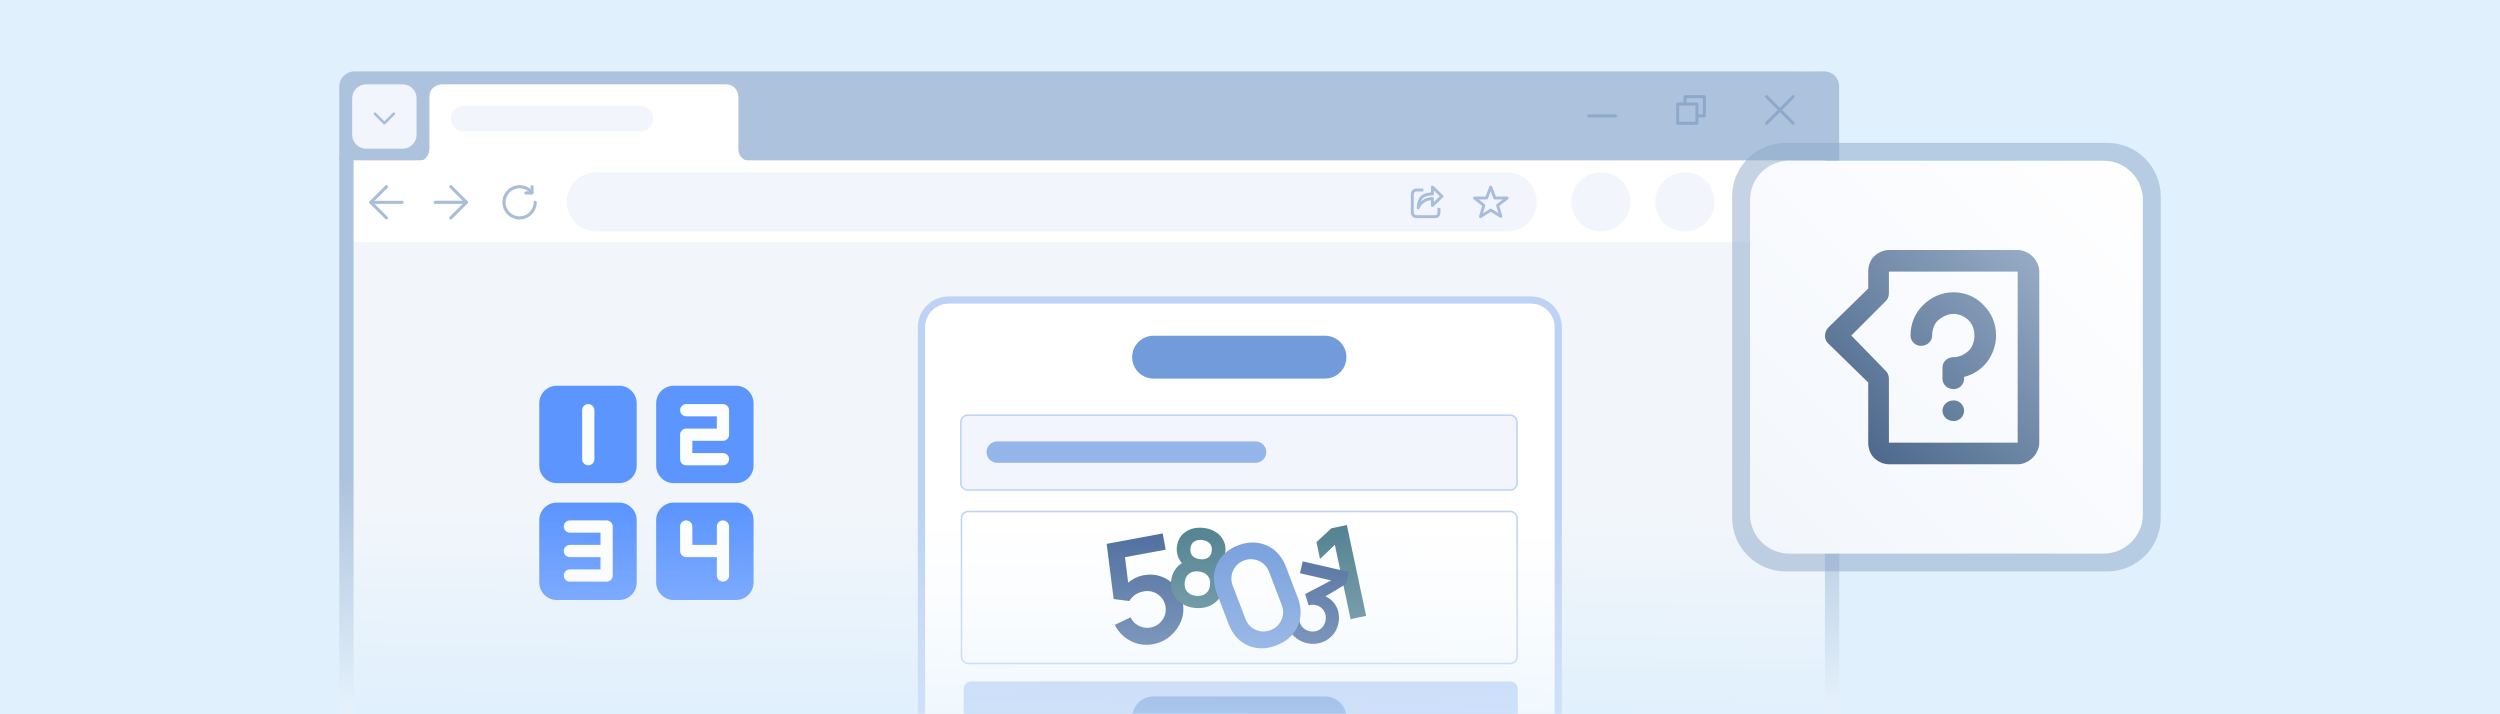 <svg width="700" height="200" viewBox="0 0 700 200" fill="none" xmlns="http://www.w3.org/2000/svg">
<rect width="700" height="200" fill="#E0F0FC"/>
<path d="M95 44H514.962L515 200H107.287C100.411 200 95 200 95 200V44Z" fill="url(#paint0_linear_1280_374)"/>
<path d="M99 68H510.963L511 200C373.667 200 236.333 200 99 200V68Z" fill="url(#paint1_linear_1280_374)"/>
<mask id="mask0_1280_374" style="mask-type:alpha" maskUnits="userSpaceOnUse" x="99" y="68" width="412" height="132">
<path d="M99 68H510.963L511 200C373.667 200 236.333 200 99 200V68Z" fill="url(#paint2_linear_1280_374)"/>
</mask>
<g mask="url(#mask0_1280_374)">
<g opacity="0.8">
<path fill-rule="evenodd" clip-rule="evenodd" d="M151 112.909C151 110.198 153.198 108 155.909 108H173.364C176.075 108 178.273 110.198 178.273 112.909V130.364C178.273 133.075 176.075 135.273 173.364 135.273H155.909C153.198 135.273 151 133.075 151 130.364V112.909Z" fill="#377DFF"/>
<path fill-rule="evenodd" clip-rule="evenodd" d="M183.727 112.909C183.727 110.198 185.925 108 188.636 108H206.091C208.802 108 211 110.198 211 112.909V130.364C211 133.075 208.802 135.273 206.091 135.273H188.636C185.925 135.273 183.727 133.075 183.727 130.364V112.909Z" fill="#377DFF"/>
<path fill-rule="evenodd" clip-rule="evenodd" d="M151 145.636C151 142.925 153.198 140.727 155.909 140.727H173.364C176.075 140.727 178.273 142.925 178.273 145.636V163.091C178.273 165.802 176.075 168 173.364 168H155.909C153.198 168 151 165.802 151 163.091V145.636Z" fill="#377DFF"/>
<path fill-rule="evenodd" clip-rule="evenodd" d="M183.727 145.636C183.727 142.925 185.925 140.727 188.636 140.727H206.091C208.802 140.727 211 142.925 211 145.636V163.091C211 165.802 208.802 168 206.091 168H188.636C185.925 168 183.727 165.802 183.727 163.091V145.636Z" fill="#377DFF"/>
<path d="M166.428 114.857C166.428 113.911 165.661 113.143 164.714 113.143C163.767 113.143 163 113.911 163 114.857V128.572C163 129.518 163.767 130.286 164.714 130.286C165.661 130.286 166.428 129.518 166.428 128.572V114.857Z" fill="white"/>
<path d="M192.143 113.143C191.196 113.143 190.428 113.911 190.428 114.857C190.428 115.804 191.196 116.572 192.143 116.572H200.714V120H192.143C191.196 120 190.428 120.768 190.428 121.714V128.572C190.428 129.518 191.196 130.286 192.143 130.286H202.428C203.375 130.286 204.143 129.518 204.143 128.572C204.143 127.625 203.375 126.857 202.428 126.857H193.857V123.429H202.428C203.375 123.429 204.143 122.661 204.143 121.714V114.857C204.143 113.911 203.375 113.143 202.428 113.143H192.143Z" fill="white"/>
<path d="M157.857 147.429C157.857 146.482 158.624 145.714 159.571 145.714H169.857C170.804 145.714 171.571 146.482 171.571 147.429V161.143C171.571 162.09 170.804 162.857 169.857 162.857H159.571C158.624 162.857 157.857 162.09 157.857 161.143C157.857 160.196 158.624 159.429 159.571 159.429H168.143V156H159.571C158.624 156 157.857 155.233 157.857 154.286C157.857 153.339 158.624 152.572 159.571 152.572H168.143V149.143H159.571C158.624 149.143 157.857 148.376 157.857 147.429Z" fill="white"/>
<path d="M192.143 145.714C193.089 145.714 193.857 146.482 193.857 147.429V152.572H200.714V147.429C200.714 146.482 201.482 145.714 202.428 145.714C203.375 145.714 204.143 146.482 204.143 147.429V161.143C204.143 162.09 203.375 162.857 202.428 162.857C201.482 162.857 200.714 162.09 200.714 161.143V156H192.143C191.196 156 190.428 155.233 190.428 154.286V147.429C190.428 146.482 191.196 145.714 192.143 145.714Z" fill="white"/>
</g>
<path fill-rule="evenodd" clip-rule="evenodd" d="M257 177.308V91.594C257 86.848 260.875 83 265.656 83H428.66C433.441 83 437.317 86.848 437.317 91.594V274.406C437.317 279.152 433.441 283 428.66 283H265.656C260.875 283 257 279.152 257 274.406V188.593V177.308ZM259.069 187.735V274.406C259.069 278.018 262.018 280.946 265.656 280.946H428.66C432.299 280.946 435.248 278.018 435.248 274.406V91.594C435.248 87.982 432.299 85.054 428.66 85.054H265.656C262.018 85.054 259.069 87.982 259.069 91.594V178.152V187.735Z" fill="#BDD2F5"/>
<path d="M259.068 91.593C259.068 87.981 262.018 85.053 265.656 85.053H428.66C432.299 85.053 435.248 87.981 435.248 91.593V274.406C435.248 278.018 432.299 280.946 428.66 280.946H265.656C262.018 280.946 259.068 278.018 259.068 274.406V187.735V178.151V91.593Z" fill="white"/>
<path d="M269.821 192.949C269.821 191.769 270.777 190.812 271.957 190.812H422.846C424.026 190.812 424.983 191.769 424.983 192.949V210.043C424.983 211.223 424.026 212.18 422.846 212.18H271.957C270.777 212.18 269.821 211.223 269.821 210.043V192.949Z" fill="#BDD2F5"/>
<path d="M317 201C317 197.686 319.686 195 323 195H371C374.314 195 377 197.686 377 201C377 204.314 374.314 207 371 207H323C319.686 207 317 204.314 317 201Z" fill="#729BDB"/>
<path d="M269 145.137C269 143.957 269.957 143 271.137 143H423.026C424.206 143 425.162 143.957 425.162 145.137V183.709C425.162 184.889 424.206 185.846 423.026 185.846H271.137C269.957 185.846 269 184.889 269 183.709V145.137Z" fill="white"/>
<path d="M378.171 173.356L373.755 152.568L369.606 156.495L368.608 151.797L372.769 147.923L377.113 147L382.515 172.433L378.171 173.356Z" fill="#4F7F8E"/>
<path d="M365.913 180.076C364.859 179.834 363.91 179.4 363.067 178.774C362.224 178.149 361.542 177.38 361.021 176.469C360.51 175.56 360.222 174.558 360.154 173.463L363.779 173.325C363.83 174.221 364.125 174.972 364.664 175.579C365.215 176.179 365.883 176.563 366.666 176.733C367.359 176.892 368.016 176.874 368.637 176.677C369.258 176.48 369.788 176.145 370.226 175.67C370.666 175.185 370.965 174.601 371.122 173.917C371.362 172.872 371.226 171.921 370.714 171.063C370.202 170.205 369.413 169.654 368.349 169.409C368.027 169.335 367.699 169.306 367.367 169.322C367.044 169.341 366.723 169.396 366.404 169.487L365.432 166.334L373.915 161.899L374.027 162.819L363.994 160.513L364.758 157.188L377.691 160.16L376.924 163.5L369.967 167.669L370.177 166.622C371.436 167.004 372.443 167.61 373.197 168.442C373.962 169.275 374.47 170.24 374.722 171.337C374.984 172.435 374.98 173.57 374.711 174.742C374.405 176.07 373.804 177.186 372.908 178.09C372.021 178.997 370.96 179.632 369.725 179.996C368.502 180.352 367.232 180.379 365.913 180.076Z" fill="#48699B"/>
<path d="M322.848 180.377C321.376 180.651 319.949 180.604 318.567 180.238C317.182 179.859 315.928 179.22 314.806 178.321C313.698 177.42 312.812 176.298 312.147 174.954L316.571 172.846C316.902 173.587 317.368 174.192 317.967 174.662C318.58 175.13 319.249 175.455 319.975 175.638C320.714 175.819 321.445 175.843 322.168 175.709C323.104 175.535 323.918 175.148 324.609 174.55C325.301 173.951 325.803 173.228 326.116 172.381C326.427 171.521 326.495 170.622 326.321 169.686C326.148 168.749 325.756 167.944 325.146 167.268C324.547 166.577 323.819 166.082 322.961 165.785C322.101 165.474 321.209 165.404 320.286 165.576C319.176 165.782 318.29 166.154 317.629 166.692C316.981 167.227 316.505 167.759 316.202 168.285L311.822 167.729L309.866 152.275L325.557 149.361L326.399 153.896L313.297 156.329L314.786 154.288L316.118 165.042L315.034 164.122C315.657 163.301 316.432 162.631 317.36 162.113C318.287 161.595 319.213 161.25 320.136 161.079C321.942 160.743 323.617 160.861 325.162 161.432C326.718 161.987 328.023 162.901 329.075 164.172C330.141 165.441 330.842 166.978 331.177 168.784C331.512 170.59 331.349 172.316 330.685 173.961C330.02 175.593 328.999 176.986 327.622 178.142C326.258 179.294 324.667 180.039 322.848 180.377Z" fill="#48699B"/>
<path d="M334.498 170.217C333.074 170.06 331.841 169.631 330.799 168.932C329.758 168.232 328.98 167.334 328.466 166.239C327.952 165.144 327.768 163.935 327.914 162.61C328.045 161.425 328.44 160.355 329.1 159.4C329.76 158.444 330.651 157.721 331.774 157.23L331.572 158.372C330.815 157.654 330.252 156.861 329.885 155.993C329.528 155.117 329.406 154.167 329.519 153.141C329.656 151.906 330.063 150.867 330.74 150.025C331.428 149.183 332.307 148.57 333.378 148.184C334.45 147.788 335.648 147.664 336.972 147.81C338.297 147.956 339.439 148.339 340.399 148.96C341.37 149.571 342.094 150.361 342.571 151.331C343.059 152.303 343.234 153.406 343.098 154.64C342.985 155.666 342.664 156.563 342.135 157.331C341.617 158.101 340.883 158.766 339.934 159.326L340.048 158.159C341.019 158.861 341.721 159.755 342.156 160.841C342.601 161.919 342.759 163.05 342.628 164.235C342.482 165.56 342.033 166.7 341.283 167.655C340.542 168.611 339.582 169.317 338.403 169.771C337.234 170.227 335.932 170.375 334.498 170.217ZM334.872 166.826C335.928 166.943 336.816 166.748 337.537 166.243C338.268 165.739 338.696 164.93 338.819 163.814C338.942 162.699 338.707 161.816 338.113 161.166C337.521 160.506 336.692 160.117 335.626 159.999C334.571 159.883 333.687 160.083 332.975 160.599C332.263 161.105 331.846 161.915 331.723 163.031C331.6 164.146 331.83 165.028 332.414 165.678C332.997 166.327 333.817 166.709 334.872 166.826ZM336.004 156.579C336.89 156.676 337.632 156.537 338.228 156.159C338.835 155.772 339.189 155.126 339.289 154.22C339.389 153.313 339.184 152.61 338.675 152.111C338.177 151.602 337.484 151.299 336.598 151.201C335.722 151.104 334.98 151.249 334.373 151.636C333.777 152.013 333.428 152.655 333.328 153.561C333.228 154.468 333.427 155.175 333.926 155.684C334.435 156.184 335.128 156.482 336.004 156.579Z" fill="#4F7F8E"/>
<path d="M357.39 180.721C355.484 181.45 353.648 181.688 351.882 181.435C350.11 181.171 348.535 180.467 347.156 179.324C345.789 178.176 344.742 176.65 344.013 174.744L340.7 166.076C339.971 164.17 339.733 162.334 339.985 160.568C340.25 158.796 340.957 157.227 342.104 155.861C343.247 154.482 344.771 153.428 346.677 152.699C348.582 151.971 350.415 151.742 352.174 152.011C353.94 152.264 355.513 152.961 356.892 154.104C358.271 155.247 359.325 156.771 360.053 158.677L363.367 167.345C364.096 169.25 364.328 171.089 364.063 172.86C363.798 174.632 363.094 176.207 361.951 177.586C360.816 178.948 359.295 179.993 357.39 180.721ZM355.754 176.443C356.701 176.082 357.474 175.529 358.075 174.785C358.671 174.029 359.048 173.186 359.206 172.255C359.359 171.311 359.255 170.366 358.893 169.419L355.329 160.097C354.963 159.139 354.41 158.365 353.671 157.777C352.928 157.176 352.084 156.799 351.14 156.646C350.192 156.48 349.245 156.578 348.298 156.94C347.352 157.302 346.58 157.861 345.984 158.617C345.384 159.36 345.007 160.204 344.854 161.148C344.696 162.079 344.8 163.024 345.167 163.983L348.73 173.305C349.092 174.251 349.645 175.025 350.389 175.626C351.127 176.214 351.971 176.591 352.919 176.756C353.863 176.91 354.808 176.805 355.754 176.443Z" fill="#729BDB"/>
<path fill-rule="evenodd" clip-rule="evenodd" d="M422.866 143.429H271.134C270.191 143.429 269.427 144.196 269.427 145.143V183.857C269.427 184.804 270.191 185.571 271.134 185.571H422.866C423.809 185.571 424.573 184.804 424.573 183.857V145.143C424.573 144.196 423.809 143.429 422.866 143.429ZM271.134 143C269.956 143 269 143.959 269 145.143V183.857C269 185.041 269.956 186 271.134 186H422.866C424.044 186 425 185.041 425 183.857V145.143C425 143.959 424.044 143 422.866 143H271.134Z" fill="#BDD2F5"/>
<path d="M269 118.1C269 116.94 270.042 116 271.328 116H422.672C423.958 116 425 116.94 425 118.1V134.9C425 136.06 423.958 137 422.672 137H271.328C270.042 137 269 136.06 269 134.9V118.1Z" fill="#F2F6FC"/>
<path fill-rule="evenodd" clip-rule="evenodd" d="M422.846 116.47H270.957C270.013 116.47 269.248 117.235 269.248 118.179V135.273C269.248 136.218 270.013 136.983 270.957 136.983H422.846C423.79 136.983 424.555 136.218 424.555 135.273V118.179C424.555 117.235 423.79 116.47 422.846 116.47ZM270.957 116.043C269.777 116.043 268.82 116.999 268.82 118.179V135.273C268.82 136.454 269.777 137.41 270.957 137.41H422.846C424.026 137.41 424.983 136.454 424.983 135.273V118.179C424.983 116.999 424.026 116.043 422.846 116.043H270.957Z" fill="#BDD2F5"/>
<path d="M276.23 126.59C276.23 124.933 277.574 123.59 279.23 123.59H351.554C353.211 123.59 354.554 124.933 354.554 126.59C354.554 128.247 353.211 129.59 351.554 129.59H279.23C277.574 129.59 276.23 128.247 276.23 126.59Z" fill="#94B5E9"/>
<path d="M317 100C317 96.686 319.686 94 323 94H371C374.314 94 377 96.686 377 100C377 103.314 374.314 106 371 106H323C319.686 106 317 103.314 317 100Z" fill="#729BDB"/>
</g>
<path d="M99 30.784L506.495 20C508.782 20 510.637 21.853 510.637 24.138L511 43.725V68H99V30.784Z" fill="white"/>
<path fill-rule="evenodd" clip-rule="evenodd" d="M103.398 56.652C103.398 56.41 103.593 56.215 103.835 56.215H112.574C112.815 56.215 113.011 56.41 113.011 56.652C113.011 56.893 112.815 57.089 112.574 57.089H103.835C103.593 57.089 103.398 56.893 103.398 56.652Z" fill="#A8BDD9"/>
<path fill-rule="evenodd" clip-rule="evenodd" d="M108.513 51.972C108.684 52.143 108.684 52.419 108.513 52.59L104.453 56.651L108.513 60.711C108.684 60.882 108.684 61.159 108.513 61.329C108.343 61.5 108.066 61.5 107.895 61.329L103.526 56.96C103.355 56.789 103.355 56.512 103.526 56.342L107.895 51.972C108.066 51.802 108.343 51.802 108.513 51.972Z" fill="#A8BDD9"/>
<path fill-rule="evenodd" clip-rule="evenodd" d="M131.033 56.649C131.033 56.891 130.838 57.086 130.596 57.086H121.857C121.616 57.086 121.42 56.891 121.42 56.649C121.42 56.408 121.616 56.212 121.857 56.212H130.596C130.838 56.212 131.033 56.408 131.033 56.649Z" fill="#A8BDD9"/>
<path fill-rule="evenodd" clip-rule="evenodd" d="M125.918 61.329C125.747 61.158 125.747 60.882 125.918 60.711L129.979 56.65L125.918 52.59C125.747 52.419 125.747 52.142 125.918 51.972C126.089 51.801 126.365 51.801 126.536 51.972L130.905 56.341C131.076 56.512 131.076 56.789 130.905 56.959L126.536 61.329C126.365 61.499 126.089 61.499 125.918 61.329Z" fill="#A8BDD9"/>
<path fill-rule="evenodd" clip-rule="evenodd" d="M145.484 52.718C143.313 52.718 141.552 54.479 141.552 56.651C141.552 58.823 143.313 60.583 145.484 60.583C147.656 60.583 149.417 58.823 149.417 56.651C149.417 56.409 149.613 56.214 149.854 56.214C150.095 56.214 150.291 56.409 150.291 56.651C150.291 59.305 148.139 61.457 145.484 61.457C142.83 61.457 140.678 59.305 140.678 56.651C140.678 53.996 142.83 51.844 145.484 51.844C146.979 51.844 148.315 52.527 149.196 53.596C149.349 53.783 149.323 54.058 149.136 54.212C148.95 54.365 148.675 54.338 148.521 54.152C147.799 53.276 146.707 52.718 145.484 52.718Z" fill="#A8BDD9"/>
<path fill-rule="evenodd" clip-rule="evenodd" d="M148.97 51.844C149.211 51.844 149.407 52.04 149.407 52.281V54.029C149.407 54.27 149.211 54.466 148.97 54.466H147.222C146.981 54.466 146.785 54.27 146.785 54.029C146.785 53.788 146.981 53.592 147.222 53.592H148.533V52.281C148.533 52.04 148.729 51.844 148.97 51.844Z" fill="#A8BDD9"/>
<path d="M99.206 20C105.214 20 510.812 20 510.812 20C513.104 20 514.962 21.858 514.962 24.15V44.898H95C95 44.898 95.001 31.416 95 24.206C95 21.883 96.883 20 99.206 20Z" fill="#ADC2DC"/>
<path d="M120.235 41.632C120.235 42.833 119.514 45.236 116.63 45.236H210.357C209.155 45.236 206.752 44.515 206.752 41.632V27.212C206.752 26.01 206.031 23.607 203.147 23.607H123.84C122.638 23.607 120.235 24.328 120.235 27.212V41.632Z" fill="white"/>
<path d="M98.614 27.516C98.614 25.357 100.364 23.607 102.522 23.607H112.729C114.888 23.607 116.638 25.357 116.638 27.516V37.723C116.638 39.882 114.888 41.632 112.729 41.632H102.522C100.364 41.632 98.614 39.882 98.614 37.723V27.516Z" fill="#F2F6FC"/>
<path fill-rule="evenodd" clip-rule="evenodd" d="M104.726 31.593C104.868 31.451 105.099 31.451 105.241 31.593L107.623 33.976L110.006 31.593C110.148 31.451 110.378 31.451 110.521 31.593C110.663 31.736 110.663 31.966 110.521 32.108L107.881 34.748C107.738 34.891 107.508 34.891 107.366 34.748L104.726 32.108C104.584 31.966 104.584 31.736 104.726 31.593Z" fill="#A8BDD9"/>
<path fill-rule="evenodd" clip-rule="evenodd" d="M502.395 26.76C502.557 26.922 502.557 27.185 502.395 27.347L494.926 34.816C494.764 34.978 494.501 34.978 494.339 34.816C494.177 34.654 494.177 34.392 494.339 34.23L501.808 26.76C501.97 26.598 502.233 26.598 502.395 26.76Z" fill="#8DA8CA"/>
<path fill-rule="evenodd" clip-rule="evenodd" d="M494.339 26.76C494.501 26.598 494.764 26.598 494.926 26.76L502.395 34.23C502.557 34.392 502.557 34.654 502.395 34.816C502.233 34.978 501.97 34.978 501.808 34.816L494.339 27.347C494.177 27.185 494.177 26.922 494.339 26.76Z" fill="#8DA8CA"/>
<path fill-rule="evenodd" clip-rule="evenodd" d="M469.33 29.128C469.33 28.899 469.516 28.713 469.745 28.713H475.139C475.368 28.713 475.554 28.899 475.554 29.128V34.523C475.554 34.752 475.368 34.938 475.139 34.938H469.745C469.516 34.938 469.33 34.752 469.33 34.523V29.128ZM470.16 29.543V34.108H474.724V29.543H470.16Z" fill="#8DA8CA"/>
<path fill-rule="evenodd" clip-rule="evenodd" d="M471.405 27.054C471.405 26.825 471.59 26.639 471.82 26.639H477.214C477.443 26.639 477.629 26.825 477.629 27.054V32.448C477.629 32.677 477.443 32.863 477.214 32.863H475.554C475.325 32.863 475.139 32.677 475.139 32.448C475.139 32.219 475.325 32.033 475.554 32.033H476.799V27.469H472.235V28.713C472.235 28.943 472.049 29.128 471.82 29.128C471.59 29.128 471.405 28.943 471.405 28.713V27.054Z" fill="#8DA8CA"/>
<path fill-rule="evenodd" clip-rule="evenodd" d="M444.417 32.448C444.417 32.219 444.603 32.033 444.832 32.033H452.301C452.53 32.033 452.716 32.219 452.716 32.448C452.716 32.678 452.53 32.863 452.301 32.863H444.832C444.603 32.863 444.417 32.678 444.417 32.448Z" fill="#8DA8CA"/>
<path d="M158.669 56.52C158.669 51.937 162.385 48.221 166.968 48.221H421.994C426.577 48.221 430.293 51.937 430.293 56.52C430.293 61.104 426.577 64.82 421.994 64.82H166.968C162.385 64.82 158.669 61.104 158.669 56.52Z" fill="#F2F6FC"/>
<path d="M126.224 33.221C126.224 31.23 127.838 29.616 129.829 29.616H179.319C181.31 29.616 182.924 31.23 182.924 33.221C182.924 35.212 181.31 36.826 179.319 36.826H129.829C127.838 36.826 126.224 35.212 126.224 33.221Z" fill="#F2F6FC"/>
<circle cx="471.776" cy="56.52" r="8.299" fill="#F2F6FC"/>
<circle cx="448.263" cy="56.52" r="8.299" fill="#F2F6FC"/>
<ellipse cx="497.931" cy="52.784" rx="1.245" ry="1.245" fill="#F2F6FC"/>
<ellipse cx="497.931" cy="56.935" rx="1.245" ry="1.245" fill="#F2F6FC"/>
<ellipse cx="497.931" cy="61.083" rx="1.245" ry="1.245" fill="#F2F6FC"/>
<path fill-rule="evenodd" clip-rule="evenodd" d="M417.405 51.956C417.578 51.956 417.732 52.064 417.792 52.227L418.829 55.03H421.999C422.177 55.03 422.334 55.142 422.392 55.31C422.449 55.478 422.394 55.663 422.254 55.772L419.821 57.665L420.64 60.474C420.688 60.639 420.629 60.817 420.492 60.921C420.355 61.025 420.168 61.033 420.022 60.943L417.406 59.315L414.745 61.019C414.599 61.113 414.41 61.105 414.271 61.001C414.133 60.896 414.074 60.716 414.124 60.55L414.997 57.66L412.612 55.77C412.474 55.66 412.42 55.475 412.478 55.308C412.536 55.141 412.693 55.03 412.87 55.03H415.949L417.015 52.223C417.077 52.061 417.232 51.955 417.405 51.956ZM417.398 53.553L416.623 55.592C416.562 55.753 416.408 55.859 416.235 55.859H414.061L415.733 57.185C415.867 57.291 415.922 57.467 415.873 57.63L415.243 59.715L417.179 58.475C417.314 58.388 417.487 58.387 417.623 58.472L419.539 59.665L418.945 57.626C418.897 57.463 418.954 57.287 419.089 57.183L420.79 55.859H418.54C418.366 55.859 418.211 55.751 418.15 55.588L417.398 53.553Z" fill="#A8BDD9"/>
<path fill-rule="evenodd" clip-rule="evenodd" d="M395.351 53.425C395.615 53.059 396.05 52.786 396.684 52.786H398.551V53.616H396.684C396.321 53.616 396.134 53.758 396.024 53.91C395.899 54.084 395.854 54.305 395.854 54.446V59.425C395.854 59.566 395.899 59.787 396.024 59.961C396.134 60.113 396.321 60.255 396.684 60.255H401.974C402.156 60.255 402.268 60.17 402.356 60.006C402.454 59.824 402.493 59.586 402.493 59.425V58.18H403.323V59.425C403.323 59.679 403.268 60.064 403.086 60.401C402.895 60.755 402.54 61.085 401.974 61.085H396.684C396.05 61.085 395.615 60.812 395.351 60.446C395.102 60.101 395.024 59.699 395.024 59.425V54.446C395.024 54.172 395.102 53.77 395.351 53.425Z" fill="#A8BDD9"/>
<path fill-rule="evenodd" clip-rule="evenodd" d="M400.915 51.988C401.068 51.923 401.246 51.957 401.366 52.073L404.021 54.655C404.102 54.733 404.147 54.84 404.147 54.953C404.147 55.065 404.102 55.172 404.021 55.25L401.366 57.832C401.246 57.948 401.068 57.982 400.915 57.917C400.761 57.852 400.661 57.701 400.661 57.535V56.04C400.208 56.092 399.53 56.234 398.978 56.592C398.075 57.177 397.784 57.743 397.462 58.37C397.374 58.54 397.181 58.628 396.995 58.583C396.809 58.538 396.678 58.372 396.678 58.18C396.678 57.707 396.767 57.017 396.99 56.354C397.209 55.7 397.581 55.002 398.195 54.604C399.051 54.049 400.052 53.927 400.661 53.9V52.37C400.661 52.204 400.761 52.053 400.915 51.988ZM401.491 53.353V54.307C401.491 54.536 401.306 54.722 401.076 54.722C400.63 54.722 399.521 54.734 398.646 55.301C398.311 55.518 398.044 55.92 397.852 56.411C398.041 56.238 398.263 56.066 398.527 55.895C399.501 55.264 400.717 55.183 401.076 55.183C401.306 55.183 401.491 55.369 401.491 55.598V56.552L403.137 54.953L401.491 53.353Z" fill="#A8BDD9"/>
<path d="M485 55C485 46.716 491.716 40 500 40H590C598.284 40 605 46.716 605 55V145C605 153.284 598.284 160 590 160H500C491.716 160 485 153.284 485 145V55Z" fill="#8DA8CA" fill-opacity="0.5"/>
<path d="M490 56C490 49.925 494.925 45 501 45H589C595.075 45 600 49.925 600 56V144C600 150.075 595.075 155 589 155H501C494.925 155 490 150.075 490 144V56Z" fill="url(#paint3_linear_1280_374)"/>
<path d="M564.949 76.054H528.894V82.105C528.894 82.894 528.63 83.683 528.105 84.211L518.367 93.947L528.105 103.949C528.63 104.474 528.894 105.263 528.894 106.052V123.95H564.949V76.054ZM547.05 112.106C548.631 112.106 549.948 113.423 549.948 115.001C549.935 116.596 548.645 117.884 547.051 117.896H547.05C545.208 117.896 543.894 116.579 543.894 115.001C543.894 113.423 545.208 112.106 547.053 112.106H547.05ZM540.999 93.947C540.999 95.528 539.682 96.842 537.84 96.842C536.247 96.828 534.959 95.54 534.945 93.948V93.947C534.945 90.526 536.262 87.632 538.365 85.525C540.735 83.158 543.63 81.841 547.053 81.841C550.209 81.841 553.368 83.158 555.475 85.525C557.578 87.632 558.895 90.526 558.895 93.947C558.895 97.106 557.578 100.265 555.475 102.371C554 103.87 552.128 104.973 550.029 105.509L549.948 105.527V106.052C549.935 107.647 548.645 108.937 547.052 108.95H547.05C545.208 108.95 543.894 107.63 543.894 106.052V102.896C543.894 101.318 545.208 100.001 547.053 100.001C548.631 100.001 550.209 99.212 551.263 98.159C552.313 97.109 552.841 95.528 552.841 93.947C552.841 92.369 552.316 90.791 551.263 89.738C550.212 88.688 548.631 87.895 547.053 87.895C545.208 87.895 543.894 88.684 542.577 89.738C541.527 90.788 540.999 92.369 540.999 93.947L540.999 93.947ZM528.894 70H564.949C566.527 70 568.105 70.789 569.158 71.842C570.208 72.892 571 74.473 571 76.054V123.95C571 125.528 570.211 127.106 569.158 128.16C568.108 129.21 566.527 130.002 564.949 130.002H528.894C527.316 130.002 525.735 129.213 524.682 128.16C523.632 127.11 523.104 125.528 523.104 123.95V107.105L511.788 96.053C510.737 95.003 510.737 93.158 511.788 91.844L523.104 80.788V76.054C523.104 74.473 523.632 72.895 524.682 71.842C525.735 70.792 527.319 70 528.894 70V70Z" fill="url(#paint4_linear_1280_374)"/>
<defs>
<linearGradient id="paint0_linear_1280_374" x1="95" y1="133.727" x2="95" y2="197.265" gradientUnits="userSpaceOnUse">
<stop stop-color="#ADC2DC"/>
<stop offset="1" stop-color="#E4F1FB"/>
</linearGradient>
<linearGradient id="paint1_linear_1280_374" x1="99.295" y1="197.386" x2="99.864" y2="141.764" gradientUnits="userSpaceOnUse">
<stop stop-color="#E0F0FC"/>
<stop offset="1" stop-color="#F2F6FB"/>
</linearGradient>
<linearGradient id="paint2_linear_1280_374" x1="99.295" y1="197.386" x2="99.864" y2="141.764" gradientUnits="userSpaceOnUse">
<stop stop-color="#E0F0FC" stop-opacity="0.5"/>
<stop offset="1" stop-color="#F2F6FB"/>
</linearGradient>
<linearGradient id="paint3_linear_1280_374" x1="600" y1="45" x2="490" y2="155" gradientUnits="userSpaceOnUse">
<stop stop-color="white"/>
<stop offset="1" stop-color="#F2F6FC"/>
</linearGradient>
<linearGradient id="paint4_linear_1280_374" x1="571" y1="70" x2="510.999" y2="130" gradientUnits="userSpaceOnUse">
<stop stop-color="#98ADC7"/>
<stop offset="1" stop-color="#425F83"/>
</linearGradient>
</defs>
</svg>

